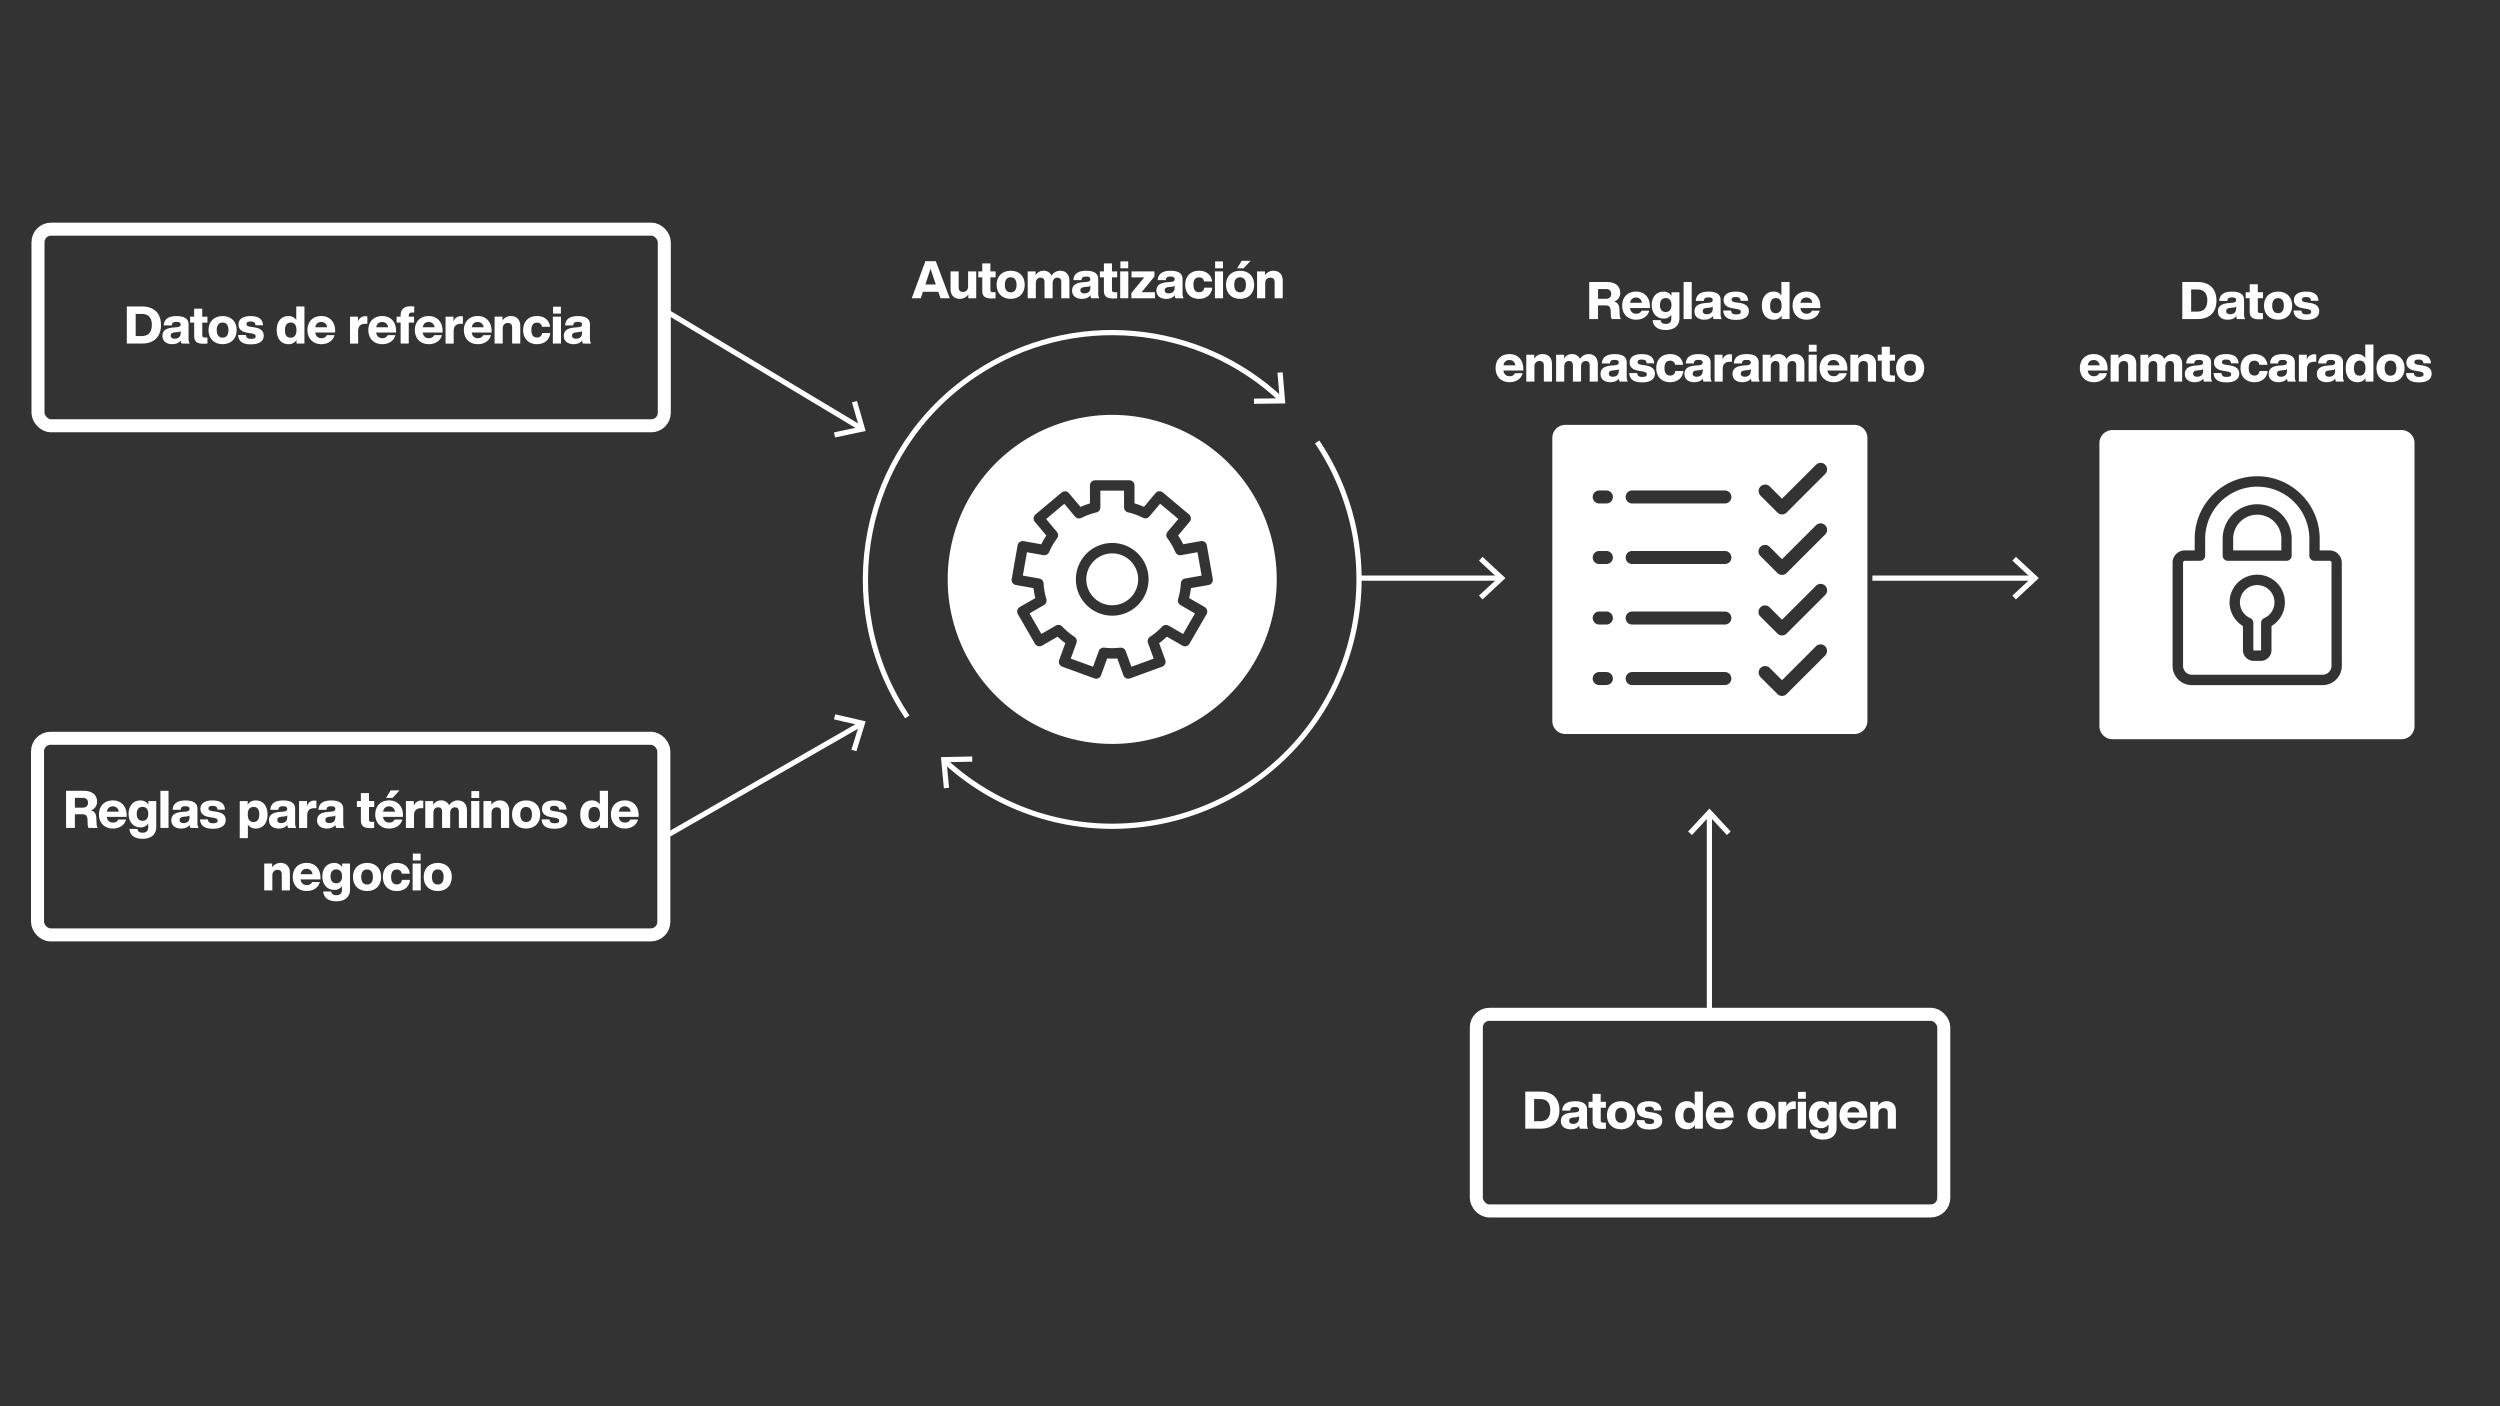 <svg id="art" xmlns="http://www.w3.org/2000/svg" viewBox="0 0 1920 1080"><rect x="0" y="0" width="1920" height="1080" fill="#333333" stroke="none"/><line x1="1312.82" y1="779" x2="1312.82" y2="625.34" fill="none" stroke="#fff" stroke-miterlimit="10" stroke-width="4"/><polygon points="1329.18 638.59 1326.25 641.32 1312.82 626.87 1299.39 641.32 1296.46 638.59 1312.82 621 1329.18 638.59" fill="#fff"/><line x1="1042.18" y1="444" x2="1151.85" y2="444" fill="none" stroke="#fff" stroke-miterlimit="10" stroke-width="4"/><polygon points="1138.59 460.36 1135.86 457.43 1150.31 444 1135.86 430.57 1138.59 427.64 1156.18 444 1138.59 460.36" fill="#fff"/><line x1="1438" y1="444" x2="1561.48" y2="444" fill="none" stroke="#fff" stroke-miterlimit="10" stroke-width="4"/><polygon points="1548.22 460.36 1545.5 457.43 1559.94 444 1545.5 430.57 1548.22 427.64 1565.82 444 1548.22 460.36" fill="#fff"/><line x1="509.82" y1="238" x2="661.1" y2="328.77" fill="none" stroke="#fff" stroke-miterlimit="10" stroke-width="4"/><polygon points="641.32 335.98 640.48 332.06 659.78 327.98 654.3 309.03 658.15 307.92 664.82 331 641.32 335.98" fill="#fff"/><line x1="509.82" y1="643" x2="661.05" y2="556.16" fill="none" stroke="#fff" stroke-miterlimit="10" stroke-width="4"/><polygon points="657.71 576.95 653.88 575.76 659.73 556.93 640.51 552.48 641.42 548.58 664.82 554 657.71 576.95" fill="#fff"/><rect x="29.18" y="176" width="481" height="151" rx="10" fill="none" stroke="#fff" stroke-miterlimit="10" stroke-width="10"/><path d="M123.64,249.6c0,8.52-4.8,14.24-14.56,14.24H97.4V235.36h11.68C118.84,235.36,123.64,241.08,123.64,249.6Zm-7,0c0-5.92-3-8.52-7.64-8.52h-4.8v17H109C113.6,258.12,116.6,255.52,116.6,249.6Z" fill="#fff"/><path d="M139.38,263.84a5.85,5.85,0,0,1-.52-2.32c-1.32,1.76-3.56,2.8-6.6,2.8-4.32,0-7.52-2.2-7.52-6.32,0-3.56,2.12-5.92,8.08-6.44l3.24-.28c1.76-.2,2.68-.72,2.68-2s-.68-2.08-3.16-2.08-3.44.6-3.64,2.72h-6.2c.32-4.56,3.24-7.16,9.88-7.16,6.48,0,9.2,2.44,9.2,6.36v11a7.23,7.23,0,0,0,.84,3.8Zm-.64-8.12V254.2a3.22,3.22,0,0,1-2.08.8l-2.56.28c-2.12.24-3,1-3,2.48s1.08,2.36,3,2.36C136.54,260.12,138.74,259,138.74,255.72Z" fill="#fff"/><path d="M155.35,247.76v9.64c0,1.52.76,1.8,2.36,1.8h1.6v4.64a23.6,23.6,0,0,1-2.88.16c-5.15,0-7.31-1.68-7.31-5.92V247.76H146V243.2h3.08v-6.12h6.23v6.12h4v4.56Z" fill="#fff"/><path d="M160.13,253.52c0-6.56,4.24-10.8,10.84-10.8s10.79,4.24,10.79,10.8-4.24,10.8-10.79,10.8S160.13,260.08,160.13,253.52Zm15.32,0c0-3.92-1.72-5.8-4.48-5.8s-4.52,1.88-4.52,5.8,1.72,5.8,4.52,5.8S175.45,257.44,175.45,253.52Z" fill="#fff"/><path d="M182.81,257.28h6.08c.24,2.24,1.36,3,4,3s3.48-.76,3.48-2-.76-1.84-3.56-2.28l-2.68-.44c-4.36-.68-7-2.64-7-6.32,0-4.12,3.24-6.52,9.28-6.52,7,0,9.4,3,9.6,7.08h-5.8c-.08-2.24-1.56-2.92-3.8-2.92s-3.16.76-3.16,2,1,1.76,3,2.08l3.08.44c4.88.76,7.24,2.72,7.24,6.4,0,4.28-3.64,6.68-9.84,6.68S183.17,262.4,182.81,257.28Z" fill="#fff"/><path d="M233.81,235.36v28.48h-6.08v-2.68a7,7,0,0,1-6.2,3.16c-5.6,0-9-4.24-9-10.8s3.4-10.8,9-10.8a7,7,0,0,1,6,3V235.36Zm-6.12,18.16c0-3.92-1.64-5.8-4.44-5.8s-4.4,2-4.4,6,1.64,5.64,4.4,5.64S227.69,257.44,227.69,253.52Z" fill="#fff"/><path d="M257.37,255.36H242.09c.44,3,2.28,4.36,4.72,4.36A4.22,4.22,0,0,0,251,257.4h5.92c-1.12,4.36-5.12,6.92-10.08,6.92-6.4,0-10.72-4.24-10.72-10.8s4.2-10.8,10.64-10.8,10.64,4.44,10.64,11.4Zm-15.24-4h9.12a4.44,4.44,0,0,0-4.6-4.08C244.37,247.32,242.61,248.52,242.13,251.4Z" fill="#fff"/><path d="M282.13,243v5.68h-1.6c-3.48,0-5.48,1.72-5.48,5.6v9.6h-6.24V243.2h6.08V247a5.77,5.77,0,0,1,5.88-4.16C281.25,242.88,281.69,242.92,282.13,243Z" fill="#fff"/><path d="M304.17,255.36H288.89c.44,3,2.28,4.36,4.72,4.36a4.22,4.22,0,0,0,4.16-2.32h5.92c-1.12,4.36-5.12,6.92-10.08,6.92-6.4,0-10.72-4.24-10.72-10.8s4.2-10.8,10.64-10.8,10.64,4.44,10.64,11.4Zm-15.24-4h9.12a4.44,4.44,0,0,0-4.6-4.08C291.17,247.32,289.41,248.52,288.93,251.4Z" fill="#fff"/><path d="M313.91,242.2v1H318v4.56h-4.08v16.08h-6.24V247.76h-3.08V243.2h3.08V242c0-3.64,1.92-6.8,7.44-6.8,1,0,2.08.08,3,.16V240h-1.68C314.63,240,313.91,240.8,313.91,242.2Z" fill="#fff"/><path d="M339.89,255.36H324.62c.44,3,2.27,4.36,4.71,4.36a4.22,4.22,0,0,0,4.16-2.32h5.92c-1.12,4.36-5.12,6.92-10.08,6.92-6.39,0-10.71-4.24-10.71-10.8s4.2-10.8,10.63-10.8,10.64,4.44,10.64,11.4Zm-15.23-4h9.11a4.44,4.44,0,0,0-4.6-4.08C326.89,247.32,325.13,248.52,324.66,251.4Z" fill="#fff"/><path d="M355.51,243v5.68h-1.6c-3.48,0-5.48,1.72-5.48,5.6v9.6h-6.24V243.2h6.08V247a5.77,5.77,0,0,1,5.88-4.16C354.63,242.88,355.07,242.92,355.51,243Z" fill="#fff"/><path d="M377.54,255.36H362.27c.44,3,2.28,4.36,4.72,4.36a4.22,4.22,0,0,0,4.16-2.32h5.91c-1.12,4.36-5.11,6.92-10.07,6.92-6.4,0-10.72-4.24-10.72-10.8s4.2-10.8,10.64-10.8,10.63,4.44,10.63,11.4Zm-15.23-4h9.11a4.43,4.43,0,0,0-4.59-4.08C364.55,247.32,362.79,248.52,362.31,251.4Z" fill="#fff"/><path d="M399.56,250.32v13.52h-6.24V251.56c0-2.28-1-3.52-3.32-3.52-1.92,0-3.92,1.24-3.92,4.28v11.52h-6.24V243.2h6.08v2.92a7.69,7.69,0,0,1,6.48-3.4C396.48,242.72,399.56,245.2,399.56,250.32Z" fill="#fff"/><path d="M401.78,253.52c0-6.56,4.11-10.8,10.59-10.8,5.68,0,9.52,3.16,10.08,8.24h-6.2a3.56,3.56,0,0,0-3.88-3.16c-2.64,0-4.28,1.76-4.28,5.72s1.68,5.68,4.28,5.68a3.66,3.66,0,0,0,4-3.48h6.2c-.44,5.32-4.48,8.6-10.2,8.6C405.93,264.32,401.78,260.08,401.78,253.52Z" fill="#fff"/><path d="M424.6,243.2h6.24v20.64H424.6Zm.16-7.64h6v5.28h-6Z" fill="#fff"/><path d="M447.64,263.84a5.85,5.85,0,0,1-.52-2.32c-1.32,1.76-3.56,2.8-6.6,2.8-4.32,0-7.52-2.2-7.52-6.32,0-3.56,2.12-5.92,8.08-6.44l3.24-.28c1.76-.2,2.68-.72,2.68-2s-.68-2.08-3.16-2.08-3.44.6-3.64,2.72H434c.32-4.56,3.24-7.16,9.88-7.16,6.48,0,9.2,2.44,9.2,6.36v11a7.23,7.23,0,0,0,.84,3.8Zm-.64-8.12V254.2a3.22,3.22,0,0,1-2.08.8l-2.56.28c-2.12.24-3,1-3,2.48s1.08,2.36,3,2.36C444.8,260.12,447,259,447,255.72Z" fill="#fff"/><rect x="28.82" y="567" width="481" height="151" rx="10" fill="none" stroke="#fff" stroke-miterlimit="10" stroke-width="10"/><path d="M75,635.84H68a6.81,6.81,0,0,1-.68-3.12l-.12-3.2c-.12-3.44-1.64-4.16-4.2-4.16H57.51v10.48H50.75V607.36H64.23c7.16,0,10.31,3.64,10.31,8.24A6.9,6.9,0,0,1,70,622.36c3.27,1.08,3.92,3.4,4,6.4l.2,4A6.36,6.36,0,0,0,75,635.84ZM63.47,620.28c2.6,0,4.12-1.32,4.12-3.8s-1.52-3.72-4.24-3.72H57.51v7.52Z" fill="#fff"/><path d="M97.3,627.36H82c.44,3,2.28,4.36,4.72,4.36a4.22,4.22,0,0,0,4.16-2.32h5.92c-1.12,4.36-5.12,6.92-10.08,6.92-6.4,0-10.72-4.24-10.72-10.8s4.2-10.8,10.64-10.8,10.63,4.44,10.63,11.4Zm-15.23-4h9.12a4.44,4.44,0,0,0-4.6-4.08C84.31,619.32,82.55,620.52,82.07,623.4Z" fill="#fff"/><path d="M120,615.2v20c0,5.56-3.76,9-10.56,9-6.44,0-9.76-3.12-10-7.56h6.16q.24,2.88,4,2.88c2.8,0,4.2-1.52,4.2-4v-3a6.71,6.71,0,0,1-5.92,2.92c-5.48,0-9.12-4.28-9.12-10.36s3.52-10.32,9-10.32a6.86,6.86,0,0,1,6.2,3.2V615.2ZM113.86,625c0-3.48-1.64-5.32-4.44-5.32s-4.4,2-4.4,5.4,1.64,5.28,4.4,5.28S113.86,628.52,113.86,625Z" fill="#fff"/><path d="M123.19,607.36h6.24v28.48h-6.24Z" fill="#fff"/><path d="M146.21,635.84a5.85,5.85,0,0,1-.52-2.32c-1.32,1.76-3.56,2.8-6.6,2.8-4.32,0-7.52-2.2-7.52-6.32,0-3.56,2.12-5.92,8.08-6.44l3.24-.28c1.76-.2,2.68-.72,2.68-2s-.68-2.08-3.16-2.08-3.44.6-3.64,2.72h-6.2c.32-4.56,3.24-7.16,9.88-7.16,6.48,0,9.2,2.44,9.2,6.36v11a7.23,7.23,0,0,0,.84,3.8Zm-.64-8.12V626.2a3.22,3.22,0,0,1-2.08.8l-2.56.28c-2.12.24-3,1-3,2.48s1.08,2.36,3,2.36C143.37,632.12,145.57,631,145.57,627.72Z" fill="#fff"/><path d="M153.57,629.28h6.08c.24,2.24,1.36,3,4,3s3.48-.76,3.48-2-.76-1.84-3.56-2.28l-2.68-.44c-4.36-.68-7-2.64-7-6.32,0-4.12,3.24-6.52,9.28-6.52,7,0,9.4,3,9.6,7.08H167c-.08-2.24-1.56-2.92-3.8-2.92s-3.16.76-3.16,2,1,1.76,3,2.08l3.08.44c4.88.76,7.24,2.72,7.24,6.4,0,4.28-3.64,6.68-9.84,6.68S153.93,634.4,153.57,629.28Z" fill="#fff"/><path d="M205.45,625.52c0,6.56-3.4,10.8-9,10.8a7,7,0,0,1-6.08-3v10.36h-6.24V615.2h6.08V618a7,7,0,0,1,6.24-3.24C202.05,614.72,205.45,619,205.45,625.52Zm-6.32-.16c0-3.92-1.64-5.64-4.4-5.64s-4.44,1.88-4.44,5.8,1.64,5.8,4.44,5.8S199.13,629.28,199.13,625.36Z" fill="#fff"/><path d="M221.23,635.84a5.85,5.85,0,0,1-.52-2.32c-1.32,1.76-3.56,2.8-6.6,2.8-4.32,0-7.52-2.2-7.52-6.32,0-3.56,2.12-5.92,8.08-6.44l3.24-.28c1.76-.2,2.68-.72,2.68-2s-.68-2.08-3.16-2.08-3.44.6-3.64,2.72h-6.2c.32-4.56,3.24-7.16,9.88-7.16,6.48,0,9.2,2.44,9.2,6.36v11a7.23,7.23,0,0,0,.84,3.8Zm-.64-8.12V626.2a3.22,3.22,0,0,1-2.08.8l-2.56.28c-2.12.24-3,1-3,2.48s1.08,2.36,3,2.36C218.39,632.12,220.59,631,220.59,627.72Z" fill="#fff"/><path d="M243,615v5.68h-1.6c-3.48,0-5.48,1.72-5.48,5.6v9.6h-6.23V615.2h6.07V619a5.77,5.77,0,0,1,5.88-4.16C242.16,614.88,242.6,614.92,243,615Z" fill="#fff"/><path d="M258.16,635.84a5.85,5.85,0,0,1-.52-2.32c-1.32,1.76-3.56,2.8-6.6,2.8-4.32,0-7.52-2.2-7.52-6.32,0-3.56,2.12-5.92,8.08-6.44l3.24-.28c1.76-.2,2.68-.72,2.68-2s-.68-2.08-3.16-2.08-3.44.6-3.64,2.72h-6.2c.32-4.56,3.24-7.16,9.88-7.16,6.48,0,9.2,2.44,9.2,6.36v11a7.23,7.23,0,0,0,.84,3.8Zm-.64-8.12V626.2a3.22,3.22,0,0,1-2.08.8l-2.56.28c-2.12.24-3,1-3,2.48s1.08,2.36,3,2.36C255.32,632.12,257.52,631,257.52,627.72Z" fill="#fff"/><path d="M283.4,619.76v9.64c0,1.52.76,1.8,2.36,1.8h1.6v4.64a23.6,23.6,0,0,1-2.88.16c-5.16,0-7.32-1.68-7.32-5.92V619.76h-3.08V615.2h3.08v-6.12h6.24v6.12h4v4.56Z" fill="#fff"/><path d="M309.45,627.36H294.17c.44,3,2.28,4.36,4.72,4.36a4.22,4.22,0,0,0,4.16-2.32H309c-1.12,4.36-5.12,6.92-10.08,6.92-6.4,0-10.72-4.24-10.72-10.8s4.2-10.8,10.64-10.8,10.64,4.44,10.64,11.4Zm-15.24-4h9.12a4.44,4.44,0,0,0-4.6-4.08C296.45,619.32,294.69,620.52,294.21,623.4Zm7.28-10.56h-5l3.52-5.76h6.8Z" fill="#fff"/><path d="M325.06,615v5.68h-1.6c-3.48,0-5.48,1.72-5.48,5.6v9.6h-6.24V615.2h6.08V619a5.77,5.77,0,0,1,5.88-4.16C324.18,614.88,324.62,614.92,325.06,615Z" fill="#fff"/><path d="M358.63,622.44v13.4H352.4V623.52c0-2.24-.88-3.48-3.08-3.48-1.88,0-3.56,1.24-3.56,4.4v11.4h-6.24V623.52c0-2.24-.88-3.48-3.08-3.48-1.88,0-3.6,1.24-3.6,4.4v11.4H326.6V615.2h6.08v2.92a6.86,6.86,0,0,1,5.88-3.4,6.61,6.61,0,0,1,6.4,3.72,7.78,7.78,0,0,1,6.44-3.72C355.83,614.72,358.63,617.48,358.63,622.44Z" fill="#fff"/><path d="M361.87,615.2h6.24v20.64h-6.24Zm.16-7.64h6v5.28h-6Z" fill="#fff"/><path d="M391,622.32v13.52h-6.24V623.56c0-2.28-1-3.52-3.32-3.52-1.92,0-3.92,1.24-3.92,4.28v11.52H371.3V615.2h6.08v2.92a7.69,7.69,0,0,1,6.48-3.4C387.94,614.72,391,617.2,391,622.32Z" fill="#fff"/><path d="M393.24,625.52c0-6.56,4.24-10.8,10.84-10.8s10.8,4.24,10.8,10.8-4.24,10.8-10.8,10.8S393.24,632.08,393.24,625.52Zm15.32,0c0-3.92-1.72-5.8-4.48-5.8s-4.52,1.88-4.52,5.8,1.72,5.8,4.52,5.8S408.56,629.44,408.56,625.52Z" fill="#fff"/><path d="M415.92,629.28H422c.24,2.24,1.36,3,4,3s3.48-.76,3.48-2-.76-1.84-3.56-2.28l-2.68-.44c-4.36-.68-7-2.64-7-6.32,0-4.12,3.24-6.52,9.28-6.52,7,0,9.4,3,9.6,7.08h-5.8c-.08-2.24-1.56-2.92-3.8-2.92s-3.16.76-3.16,2,1,1.76,3,2.08l3.08.44c4.88.76,7.24,2.72,7.24,6.4,0,4.28-3.64,6.68-9.84,6.68S416.28,634.4,415.92,629.28Z" fill="#fff"/><path d="M466.92,607.36v28.48h-6.08v-2.68a7,7,0,0,1-6.2,3.16c-5.6,0-9-4.24-9-10.8s3.4-10.8,9-10.8a7,7,0,0,1,6,3V607.36Zm-6.12,18.16c0-3.92-1.64-5.8-4.44-5.8s-4.4,2-4.4,6,1.64,5.64,4.4,5.64S460.8,629.44,460.8,625.52Z" fill="#fff"/><path d="M490.48,627.36H475.21c.43,3,2.27,4.36,4.71,4.36a4.22,4.22,0,0,0,4.16-2.32H490c-1.12,4.36-5.12,6.92-10.08,6.92-6.39,0-10.71-4.24-10.71-10.8s4.2-10.8,10.63-10.8,10.64,4.44,10.64,11.4Zm-15.23-4h9.11a4.44,4.44,0,0,0-4.6-4.08C477.48,619.32,475.72,620.52,475.25,623.4Z" fill="#fff"/><path d="M222.64,670.32v13.52H216.4V671.56c0-2.28-1-3.52-3.32-3.52-1.92,0-3.92,1.24-3.92,4.28v11.52h-6.24V663.2H209v2.92a7.69,7.69,0,0,1,6.48-3.4C219.56,662.72,222.64,665.2,222.64,670.32Z" fill="#fff"/><path d="M246.13,675.36H230.86c.44,3,2.28,4.36,4.72,4.36a4.22,4.22,0,0,0,4.16-2.32h5.91c-1.12,4.36-5.11,6.92-10.07,6.92-6.4,0-10.72-4.24-10.72-10.8s4.2-10.8,10.64-10.8,10.63,4.44,10.63,11.4Zm-15.23-4H240a4.43,4.43,0,0,0-4.59-4.08C233.14,667.32,231.38,668.52,230.9,671.4Z" fill="#fff"/><path d="M268.81,663.2v20c0,5.56-3.76,9-10.56,9-6.44,0-9.76-3.12-10-7.56h6.16q.24,2.88,4,2.88c2.8,0,4.2-1.52,4.2-4v-3a6.71,6.71,0,0,1-5.92,2.92c-5.48,0-9.12-4.28-9.12-10.36s3.52-10.32,9-10.32a6.86,6.86,0,0,1,6.2,3.2V663.2ZM262.69,673c0-3.48-1.64-5.32-4.44-5.32s-4.4,2-4.4,5.4,1.64,5.28,4.4,5.28S262.69,676.52,262.69,673Z" fill="#fff"/><path d="M271.09,673.52c0-6.56,4.24-10.8,10.84-10.8s10.8,4.24,10.8,10.8-4.24,10.8-10.8,10.8S271.09,680.08,271.09,673.52Zm15.32,0c0-3.92-1.72-5.8-4.48-5.8s-4.52,1.88-4.52,5.8,1.72,5.8,4.52,5.8S286.41,677.44,286.41,673.52Z" fill="#fff"/><path d="M294.07,673.52c0-6.56,4.12-10.8,10.6-10.8,5.68,0,9.52,3.16,10.08,8.24h-6.2a3.56,3.56,0,0,0-3.88-3.16c-2.64,0-4.28,1.76-4.28,5.72s1.68,5.68,4.28,5.68a3.66,3.66,0,0,0,4-3.48h6.2c-.44,5.32-4.48,8.6-10.2,8.6C298.23,684.32,294.07,680.08,294.07,673.52Z" fill="#fff"/><path d="M316.89,663.2h6.24v20.64h-6.24Zm.16-7.64h6v5.28h-6Z" fill="#fff"/><path d="M325.39,673.52c0-6.56,4.24-10.8,10.84-10.8S347,667,347,673.52s-4.24,10.8-10.8,10.8S325.39,680.08,325.39,673.52Zm15.32,0c0-3.92-1.72-5.8-4.48-5.8s-4.52,1.88-4.52,5.8,1.72,5.8,4.52,5.8S340.71,677.44,340.71,673.52Z" fill="#fff"/><rect x="1133.82" y="779" width="359" height="151" rx="10" fill="none" stroke="#fff" stroke-miterlimit="10" stroke-width="10"/><path d="M1197.64,852.6c0,8.52-4.79,14.24-14.55,14.24h-11.68V838.36h11.68C1192.85,838.36,1197.64,844.08,1197.64,852.6Zm-7,0c0-5.92-3-8.52-7.64-8.52h-4.8v17h4.8C1187.61,861.12,1190.61,858.52,1190.61,852.6Z" fill="#fff"/><path d="M1213.39,866.84a5.85,5.85,0,0,1-.52-2.32c-1.32,1.76-3.56,2.8-6.6,2.8-4.32,0-7.52-2.2-7.52-6.32,0-3.56,2.12-5.92,8.08-6.44l3.24-.28c1.76-.2,2.68-.72,2.68-2s-.68-2.08-3.16-2.08-3.44.6-3.64,2.72h-6.2c.32-4.56,3.24-7.16,9.88-7.16,6.48,0,9.2,2.44,9.2,6.36v11a7.23,7.23,0,0,0,.84,3.8Zm-.64-8.12V857.2a3.22,3.22,0,0,1-2.08.8l-2.56.28c-2.12.24-3,1-3,2.48s1.08,2.36,3,2.36C1210.55,863.12,1212.75,862,1212.75,858.72Z" fill="#fff"/><path d="M1229.36,850.76v9.64c0,1.52.76,1.8,2.36,1.8h1.6v4.64a23.6,23.6,0,0,1-2.88.16c-5.16,0-7.32-1.68-7.32-5.92V850.76H1220V846.2h3.08v-6.12h6.24v6.12h4v4.56Z" fill="#fff"/><path d="M1234.13,856.52c0-6.56,4.24-10.8,10.84-10.8s10.8,4.24,10.8,10.8-4.24,10.8-10.8,10.8S1234.13,863.08,1234.13,856.52Zm15.32,0c0-3.92-1.72-5.8-4.48-5.8s-4.52,1.88-4.52,5.8,1.72,5.8,4.52,5.8S1249.45,860.44,1249.45,856.52Z" fill="#fff"/><path d="M1256.82,860.28h6.07c.24,2.24,1.36,3,4,3s3.48-.76,3.48-2-.76-1.84-3.56-2.28l-2.68-.44c-4.35-.68-6.95-2.64-6.95-6.32,0-4.12,3.24-6.52,9.27-6.52,7,0,9.4,3,9.6,7.08h-5.8c-.08-2.24-1.56-2.92-3.8-2.92s-3.16.76-3.16,2,1,1.76,3,2.08l3.08.44c4.88.76,7.24,2.72,7.24,6.4,0,4.28-3.64,6.68-9.84,6.68S1257.18,865.4,1256.82,860.28Z" fill="#fff"/><path d="M1307.81,838.36v28.48h-6.08v-2.68a7,7,0,0,1-6.2,3.16c-5.6,0-9-4.24-9-10.8s3.39-10.8,9-10.8a7,7,0,0,1,6,3V838.36Zm-6.12,18.16c0-3.92-1.64-5.8-4.44-5.8s-4.4,2-4.4,6,1.64,5.64,4.4,5.64S1301.69,860.44,1301.69,856.52Z" fill="#fff"/><path d="M1331.38,858.36H1316.1c.44,3,2.28,4.36,4.72,4.36a4.22,4.22,0,0,0,4.16-2.32h5.91c-1.11,4.36-5.11,6.92-10.07,6.92-6.4,0-10.72-4.24-10.72-10.8s4.2-10.8,10.64-10.8,10.64,4.44,10.64,11.4Zm-15.24-4h9.12a4.44,4.44,0,0,0-4.6-4.08C1318.38,850.32,1316.62,851.52,1316.14,854.4Z" fill="#fff"/><path d="M1342,856.52c0-6.56,4.24-10.8,10.84-10.8s10.79,4.24,10.79,10.8-4.23,10.8-10.79,10.8S1342,863.08,1342,856.52Zm15.31,0c0-3.92-1.71-5.8-4.47-5.8s-4.52,1.88-4.52,5.8,1.72,5.8,4.52,5.8S1357.29,860.44,1357.29,856.52Z" fill="#fff"/><path d="M1379.17,846v5.68h-1.6c-3.48,0-5.48,1.72-5.48,5.6v9.6h-6.24V846.2h6.08V850a5.77,5.77,0,0,1,5.88-4.16C1378.29,845.88,1378.73,845.92,1379.17,846Z" fill="#fff"/><path d="M1380.71,846.2H1387v20.64h-6.24Zm.16-7.64h6v5.28h-6Z" fill="#fff"/><path d="M1410.49,846.2v20c0,5.56-3.76,9-10.56,9-6.44,0-9.76-3.12-10-7.56h6.16q.24,2.88,4,2.88c2.8,0,4.2-1.52,4.2-4v-3a6.71,6.71,0,0,1-5.92,2.92c-5.48,0-9.12-4.28-9.12-10.36s3.52-10.32,9-10.32a6.86,6.86,0,0,1,6.2,3.2V846.2Zm-6.12,9.84c0-3.48-1.64-5.32-4.44-5.32s-4.4,2-4.4,5.4,1.64,5.28,4.4,5.28S1404.37,859.52,1404.37,856Z" fill="#fff"/><path d="M1434.05,858.36h-15.28c.44,3,2.28,4.36,4.72,4.36a4.22,4.22,0,0,0,4.16-2.32h5.92c-1.12,4.36-5.12,6.92-10.08,6.92-6.4,0-10.72-4.24-10.72-10.8s4.2-10.8,10.64-10.8,10.64,4.44,10.64,11.4Zm-15.24-4h9.12a4.44,4.44,0,0,0-4.6-4.08C1421.05,850.32,1419.29,851.52,1418.81,854.4Z" fill="#fff"/><path d="M1456.06,853.32v13.52h-6.24V854.56c0-2.28-1-3.52-3.32-3.52-1.92,0-3.92,1.24-3.92,4.28v11.52h-6.24V846.2h6.08v2.92a7.69,7.69,0,0,1,6.48-3.4C1453,845.72,1456.06,848.2,1456.06,853.32Z" fill="#fff"/><path d="M720.62,224.09H708.79l-1.65,5h-6.91l10.47-28.47h8l10.72,28.47H722.3Zm-1.92-5.64-1.64-4.87c-.76-2.12-1.6-4.72-2.4-7.2-.8,2.48-1.64,5.08-2.36,7.2l-1.64,4.87Z" fill="#fff"/><path d="M749.74,208.42v20.63h-6.08v-2.92a7.64,7.64,0,0,1-6.48,3.4c-4.07,0-7.15-2.48-7.15-7.6V208.42h6.23v12.27c0,2.28,1,3.52,3.32,3.52,1.92,0,3.92-1.24,3.92-4.28V208.42Z" fill="#fff"/><path d="M760.62,213v9.63c0,1.52.76,1.8,2.36,1.8h1.6v4.64a23.6,23.6,0,0,1-2.88.16c-5.16,0-7.32-1.68-7.32-5.92V213h-3.07v-4.56h3.07V202.3h6.24v6.12h4V213Z" fill="#fff"/><path d="M765.4,218.73c0-6.55,4.24-10.79,10.84-10.79S787,212.18,787,218.73s-4.24,10.8-10.79,10.8S765.4,225.29,765.4,218.73Zm15.31,0c0-3.92-1.71-5.79-4.47-5.79s-4.52,1.87-4.52,5.79,1.72,5.8,4.52,5.8S780.71,222.65,780.71,218.73Z" fill="#fff"/><path d="M821.31,215.65v13.4h-6.24V216.73c0-2.23-.88-3.47-3.08-3.47-1.88,0-3.56,1.24-3.56,4.39v11.4h-6.24V216.73c0-2.23-.88-3.47-3.08-3.47-1.88,0-3.6,1.24-3.6,4.39v11.4h-6.24V208.42h6.08v2.92a6.86,6.86,0,0,1,5.88-3.4,6.61,6.61,0,0,1,6.4,3.72,7.78,7.78,0,0,1,6.44-3.72C818.51,207.94,821.31,210.7,821.31,215.65Z" fill="#fff"/><path d="M838,229.05a5.85,5.85,0,0,1-.52-2.32c-1.32,1.76-3.56,2.8-6.6,2.8-4.32,0-7.52-2.2-7.52-6.32,0-3.56,2.12-5.92,8.08-6.44l3.24-.28c1.76-.2,2.68-.72,2.68-2s-.68-2.08-3.16-2.08-3.44.6-3.64,2.72h-6.2c.32-4.56,3.24-7.16,9.88-7.16,6.48,0,9.2,2.44,9.2,6.36v10.95a7.23,7.23,0,0,0,.84,3.8Zm-.64-8.12v-1.52a3.22,3.22,0,0,1-2.08.8l-2.56.28c-2.12.24-3,1-3,2.48s1.08,2.36,3,2.36C835.2,225.33,837.4,224.17,837.4,220.93Z" fill="#fff"/><path d="M854,213v9.63c0,1.52.76,1.8,2.36,1.8H858v4.64a23.6,23.6,0,0,1-2.88.16c-5.16,0-7.32-1.68-7.32-5.92V213h-3.08v-4.56h3.08V202.3H854v6.12h4V213Z" fill="#fff"/><path d="M860.3,208.42h6.24v20.63H860.3Zm.16-7.64h6v5.28h-6Z" fill="#fff"/><path d="M887,224.41v4.64H868.88v-3.92l7.32-9c.84-1,1.68-2,2.56-3.07-1.4,0-2.76,0-4.16,0H869v-4.64h17.6v3.92l-7.32,9c-.84,1-1.68,2-2.56,3.08,1.4,0,2.76,0,4.16,0Z" fill="#fff"/><path d="M902.77,229.05a5.85,5.85,0,0,1-.52-2.32c-1.32,1.76-3.56,2.8-6.6,2.8-4.32,0-7.52-2.2-7.52-6.32,0-3.56,2.12-5.92,8.08-6.44l3.24-.28c1.76-.2,2.68-.72,2.68-2s-.68-2.08-3.16-2.08-3.44.6-3.64,2.72h-6.2c.33-4.56,3.25-7.16,9.88-7.16s9.2,2.44,9.2,6.36v10.95a7.23,7.23,0,0,0,.84,3.8Zm-.64-8.12v-1.52a3.22,3.22,0,0,1-2.08.8l-2.56.28c-2.12.24-3,1-3,2.48s1.08,2.36,3,2.36C899.93,225.33,902.13,224.17,902.13,220.93Z" fill="#fff"/><path d="M910.24,218.73c0-6.55,4.11-10.79,10.59-10.79,5.68,0,9.52,3.16,10.08,8.23h-6.2a3.56,3.56,0,0,0-3.88-3.15c-2.64,0-4.28,1.75-4.28,5.71s1.68,5.68,4.28,5.68a3.66,3.66,0,0,0,4-3.48H931c-.44,5.32-4.48,8.6-10.2,8.6C914.39,229.53,910.24,225.29,910.24,218.73Z" fill="#fff"/><path d="M933.06,208.42h6.24v20.63h-6.24Zm.16-7.64h6v5.28h-6Z" fill="#fff"/><path d="M941.56,218.73c0-6.55,4.24-10.79,10.84-10.79s10.8,4.24,10.8,10.79-4.24,10.8-10.8,10.8S941.56,225.29,941.56,218.73Zm15.32,0c0-3.92-1.72-5.79-4.48-5.79s-4.52,1.87-4.52,5.79,1.72,5.8,4.52,5.8S956.88,222.65,956.88,218.73Zm-3.24-18.43h6.8l-5.36,5.76h-5Z" fill="#fff"/><path d="M985.15,215.54v13.51h-6.24V216.77c0-2.27-1-3.51-3.32-3.51-1.92,0-3.92,1.24-3.92,4.27v11.52h-6.24V208.42h6.08v2.92a7.69,7.69,0,0,1,6.48-3.4C982.07,207.94,985.15,210.42,985.15,215.54Z" fill="#fff"/><path d="M1011.58,339.42c58.31,86.93,35.11,204.67-51.82,263a189.61,189.61,0,0,1-234-17.92" fill="none" stroke="#fff" stroke-miterlimit="10" stroke-width="4"/><polygon points="746.65 580.96 746.74 584.96 727.02 585.39 728.89 605.03 724.9 605.4 722.64 581.49 746.65 580.96" fill="#fff"/><path d="M696.79,550.58c-58.31-86.93-35.11-204.67,51.82-263,74.81-50.19,172.44-40,235.37,19.23" fill="none" stroke="#fff" stroke-miterlimit="10" stroke-width="4"/><polygon points="963.08 310.13 963.03 306.13 982.75 305.9 981.08 286.25 985.07 285.91 987.1 309.85 963.08 310.13" fill="#fff"/><path d="M1244.81,245.05h-7a6.81,6.81,0,0,1-.68-3.12l-.12-3.2c-.12-3.44-1.64-4.16-4.2-4.16h-5.52v10.48h-6.76V216.58h13.48c7.16,0,10.32,3.64,10.32,8.24a6.91,6.91,0,0,1-4.6,6.76c3.28,1.07,3.92,3.39,4,6.39l.2,4A6.36,6.36,0,0,0,1244.81,245.05Zm-11.52-15.55c2.6,0,4.12-1.32,4.12-3.8s-1.52-3.72-4.24-3.72h-5.84v7.52Z" fill="#fff"/><path d="M1267.13,236.57h-15.28c.44,3,2.28,4.36,4.72,4.36a4.22,4.22,0,0,0,4.16-2.32h5.92c-1.12,4.36-5.12,6.92-10.08,6.92-6.4,0-10.72-4.24-10.72-10.8s4.2-10.79,10.64-10.79,10.64,4.44,10.64,11.39Zm-15.24-4H1261a4.44,4.44,0,0,0-4.6-4.07C1254.13,228.54,1252.37,229.74,1251.89,232.61Z" fill="#fff"/><path d="M1289.8,224.42v20c0,5.56-3.76,9-10.56,9-6.43,0-9.75-3.12-10-7.56h6.16q.22,2.88,3.95,2.88c2.8,0,4.2-1.52,4.2-4v-3a6.71,6.71,0,0,1-5.92,2.92c-5.47,0-9.11-4.28-9.11-10.36s3.52-10.31,9-10.31a6.86,6.86,0,0,1,6.19,3.2v-2.72Zm-6.12,9.83c0-3.48-1.64-5.31-4.44-5.31s-4.39,2-4.39,5.39,1.63,5.28,4.39,5.28S1283.68,237.73,1283.68,234.25Z" fill="#fff"/><path d="M1293,216.58h6.24v28.47H1293Z" fill="#fff"/><path d="M1316,245.05a5.85,5.85,0,0,1-.52-2.32c-1.32,1.76-3.56,2.8-6.6,2.8-4.32,0-7.52-2.2-7.52-6.32,0-3.56,2.12-5.92,8.08-6.44l3.24-.28c1.76-.2,2.68-.72,2.68-2s-.68-2.08-3.16-2.08-3.44.6-3.64,2.72h-6.2c.32-4.56,3.24-7.16,9.88-7.16,6.48,0,9.19,2.44,9.19,6.36v10.95a7.23,7.23,0,0,0,.84,3.8Zm-.64-8.12v-1.52a3.22,3.22,0,0,1-2.08.8l-2.56.28c-2.12.24-3,1-3,2.48s1.08,2.36,3,2.36C1313.2,241.33,1315.4,240.17,1315.4,236.93Z" fill="#fff"/><path d="M1323.4,238.49h6.08c.24,2.24,1.36,3,4,3s3.48-.76,3.48-2-.76-1.84-3.56-2.28l-2.68-.44c-4.36-.68-7-2.64-7-6.31,0-4.12,3.24-6.52,9.28-6.52,7,0,9.39,3,9.59,7.08h-5.8c-.08-2.24-1.55-2.92-3.79-2.92s-3.16.76-3.16,2,1,1.75,3,2.07l3.08.44c4.87.76,7.23,2.72,7.23,6.4,0,4.28-3.63,6.68-9.83,6.68S1323.76,243.61,1323.4,238.49Z" fill="#fff"/><path d="M1374.39,216.58v28.47h-6.08v-2.68a7,7,0,0,1-6.19,3.16c-5.6,0-9-4.24-9-10.8s3.4-10.79,9-10.79a7,7,0,0,1,6,3V216.58Zm-6.12,18.15c0-3.92-1.64-5.79-4.44-5.79s-4.39,2-4.39,5.95,1.64,5.64,4.39,5.64S1368.27,238.65,1368.27,234.73Z" fill="#fff"/><path d="M1398,236.57h-15.28c.44,3,2.28,4.36,4.72,4.36a4.22,4.22,0,0,0,4.16-2.32h5.92c-1.12,4.36-5.12,6.92-10.08,6.92-6.4,0-10.72-4.24-10.72-10.8s4.2-10.79,10.64-10.79,10.64,4.44,10.64,11.39Zm-15.24-4h9.12a4.44,4.44,0,0,0-4.6-4.07C1385,228.54,1383.2,229.74,1382.72,232.61Z" fill="#fff"/><path d="M1169.89,284.57h-15.27c.44,3,2.28,4.36,4.72,4.36a4.22,4.22,0,0,0,4.16-2.32h5.91c-1.12,4.36-5.12,6.92-10.07,6.92-6.4,0-10.72-4.24-10.72-10.8s4.2-10.79,10.64-10.79,10.63,4.44,10.63,11.39Zm-15.23-4h9.12c-.45-2.55-2.08-4.07-4.6-4.07C1156.9,276.54,1155.14,277.74,1154.66,280.61Z" fill="#fff"/><path d="M1191.91,279.54v13.51h-6.24V280.77c0-2.27-1-3.51-3.32-3.51-1.92,0-3.92,1.24-3.92,4.27v11.52h-6.24V272.42h6.08v2.92a7.69,7.69,0,0,1,6.48-3.4C1188.83,271.94,1191.91,274.42,1191.91,279.54Z" fill="#fff"/><path d="M1227.13,279.65v13.4h-6.24V280.73c0-2.23-.88-3.47-3.08-3.47-1.88,0-3.56,1.24-3.56,4.39v11.4H1208V280.73c0-2.23-.88-3.47-3.07-3.47-1.88,0-3.6,1.24-3.6,4.39v11.4h-6.24V272.42h6.08v2.92a6.86,6.86,0,0,1,5.87-3.4,6.61,6.61,0,0,1,6.4,3.72,7.78,7.78,0,0,1,6.44-3.72C1224.33,271.94,1227.13,274.7,1227.13,279.65Z" fill="#fff"/><path d="M1243.86,293.05a5.85,5.85,0,0,1-.52-2.32c-1.32,1.76-3.56,2.8-6.6,2.8-4.32,0-7.52-2.2-7.52-6.32,0-3.56,2.12-5.92,8.08-6.44l3.24-.28c1.76-.2,2.68-.72,2.68-2s-.68-2.08-3.16-2.08-3.44.6-3.64,2.72h-6.2c.32-4.56,3.24-7.16,9.88-7.16,6.48,0,9.2,2.44,9.2,6.36v10.95a7.23,7.23,0,0,0,.84,3.8Zm-.64-8.12v-1.52a3.22,3.22,0,0,1-2.08.8l-2.56.28c-2.12.24-3,1-3,2.48s1.08,2.36,3,2.36C1241,289.33,1243.22,288.17,1243.22,284.93Z" fill="#fff"/><path d="M1251.22,286.49h6.08c.24,2.24,1.36,3,4,3s3.48-.76,3.48-2-.76-1.84-3.56-2.28l-2.68-.44c-4.36-.68-7-2.64-7-6.31,0-4.12,3.24-6.52,9.28-6.52,7,0,9.4,3,9.6,7.08h-5.8c-.08-2.24-1.56-2.92-3.8-2.92s-3.16.76-3.16,2,1,1.75,3,2.07l3.08.44c4.88.76,7.24,2.72,7.24,6.4,0,4.28-3.64,6.68-9.84,6.68S1251.58,291.61,1251.22,286.49Z" fill="#fff"/><path d="M1272,282.73c0-6.55,4.12-10.79,10.6-10.79,5.68,0,9.51,3.16,10.07,8.23h-6.19a3.56,3.56,0,0,0-3.88-3.15c-2.64,0-4.28,1.75-4.28,5.71s1.68,5.68,4.28,5.68a3.66,3.66,0,0,0,4-3.48h6.19c-.44,5.32-4.47,8.6-10.19,8.6C1276.13,293.53,1272,289.29,1272,282.73Z" fill="#fff"/><path d="M1308.29,293.05a5.85,5.85,0,0,1-.52-2.32c-1.32,1.76-3.56,2.8-6.6,2.8-4.31,0-7.51-2.2-7.51-6.32,0-3.56,2.12-5.92,8.07-6.44l3.24-.28c1.76-.2,2.68-.72,2.68-2s-.68-2.08-3.16-2.08-3.44.6-3.64,2.72h-6.19c.32-4.56,3.23-7.16,9.87-7.16,6.48,0,9.2,2.44,9.2,6.36v10.95a7.23,7.23,0,0,0,.84,3.8Zm-.64-8.12v-1.52a3.22,3.22,0,0,1-2.08.8l-2.56.28c-2.12.24-3,1-3,2.48s1.08,2.36,3,2.36C1305.45,289.33,1307.65,288.17,1307.65,284.93Z" fill="#fff"/><path d="M1330.11,272.18v5.68h-1.6c-3.48,0-5.48,1.72-5.48,5.59v9.6h-6.24V272.42h6.08v3.84a5.77,5.77,0,0,1,5.88-4.16C1329.23,272.1,1329.67,272.14,1330.11,272.18Z" fill="#fff"/><path d="M1345.22,293.05a5.87,5.87,0,0,1-.51-2.32c-1.33,1.76-3.57,2.8-6.6,2.8-4.32,0-7.52-2.2-7.52-6.32,0-3.56,2.12-5.92,8.08-6.44l3.24-.28c1.76-.2,2.67-.72,2.67-2s-.68-2.08-3.15-2.08-3.44.6-3.64,2.72h-6.2c.32-4.56,3.24-7.16,9.87-7.16,6.48,0,9.2,2.44,9.2,6.36v10.95a7.23,7.23,0,0,0,.84,3.8Zm-.64-8.12v-1.52a3.22,3.22,0,0,1-2.08.8l-2.55.28c-2.12.24-3,1-3,2.48s1.08,2.36,3,2.36C1342.38,289.33,1344.58,288.17,1344.58,284.93Z" fill="#fff"/><path d="M1385.76,279.65v13.4h-6.24V280.73c0-2.23-.88-3.47-3.08-3.47-1.88,0-3.56,1.24-3.56,4.39v11.4h-6.24V280.73c0-2.23-.88-3.47-3.08-3.47-1.88,0-3.6,1.24-3.6,4.39v11.4h-6.24V272.42h6.08v2.92a6.86,6.86,0,0,1,5.88-3.4,6.61,6.61,0,0,1,6.4,3.72,7.78,7.78,0,0,1,6.44-3.72C1383,271.94,1385.76,274.7,1385.76,279.65Z" fill="#fff"/><path d="M1389,272.42h6.24v20.63H1389Zm.16-7.64h6v5.28h-6Z" fill="#fff"/><path d="M1418.77,284.57h-15.28c.44,3,2.28,4.36,4.72,4.36a4.22,4.22,0,0,0,4.16-2.32h5.92c-1.12,4.36-5.12,6.92-10.08,6.92-6.4,0-10.72-4.24-10.72-10.8s4.2-10.79,10.64-10.79,10.64,4.44,10.64,11.39Zm-15.24-4h9.12a4.44,4.44,0,0,0-4.6-4.07C1405.77,276.54,1404,277.74,1403.53,280.61Z" fill="#fff"/><path d="M1440.78,279.54v13.51h-6.24V280.77c0-2.27-1-3.51-3.32-3.51-1.92,0-3.92,1.24-3.92,4.27v11.52h-6.24V272.42h6.08v2.92a7.69,7.69,0,0,1,6.48-3.4C1437.7,271.94,1440.78,274.42,1440.78,279.54Z" fill="#fff"/><path d="M1451.38,277v9.63c0,1.52.76,1.8,2.36,1.8h1.6v4.64a23.6,23.6,0,0,1-2.88.16c-5.16,0-7.31-1.68-7.31-5.92V277h-3.08v-4.56h3.08V266.3h6.23v6.12h4V277Z" fill="#fff"/><path d="M1456.16,282.73c0-6.55,4.24-10.79,10.84-10.79s10.79,4.24,10.79,10.79-4.24,10.8-10.79,10.8S1456.16,289.29,1456.16,282.73Zm15.31,0c0-3.92-1.71-5.79-4.47-5.79s-4.52,1.87-4.52,5.79,1.72,5.8,4.52,5.8S1471.47,286.65,1471.47,282.73Z" fill="#fff"/><path d="M1702.24,230.81c0,8.52-4.8,14.24-14.56,14.24H1676V216.58h11.68C1697.44,216.58,1702.24,222.3,1702.24,230.81Zm-7,0c0-5.91-3-8.51-7.64-8.51h-4.8v17h4.8C1692.2,239.33,1695.2,236.73,1695.2,230.81Z" fill="#fff"/><path d="M1718,245.05a5.85,5.85,0,0,1-.52-2.32c-1.32,1.76-3.56,2.8-6.6,2.8-4.32,0-7.52-2.2-7.52-6.32,0-3.56,2.12-5.92,8.08-6.44l3.24-.28c1.76-.2,2.68-.72,2.68-2s-.68-2.08-3.16-2.08-3.44.6-3.64,2.72h-6.2c.32-4.56,3.24-7.16,9.88-7.16,6.48,0,9.2,2.44,9.2,6.36v10.95a7.23,7.23,0,0,0,.84,3.8Zm-.64-8.12v-1.52a3.22,3.22,0,0,1-2.08.8l-2.56.28c-2.12.24-3,1-3,2.48s1.08,2.36,3,2.36C1715.14,241.33,1717.34,240.17,1717.34,236.93Z" fill="#fff"/><path d="M1734,229v9.63c0,1.52.75,1.8,2.35,1.8h1.6v4.64a23.55,23.55,0,0,1-2.87.16c-5.16,0-7.32-1.68-7.32-5.92V229h-3.08v-4.56h3.08V218.3H1734v6.12h4V229Z" fill="#fff"/><path d="M1738.73,234.73c0-6.55,4.24-10.79,10.84-10.79s10.79,4.24,10.79,10.79-4.24,10.8-10.79,10.8S1738.73,241.29,1738.73,234.73Zm15.31,0c0-3.92-1.71-5.79-4.47-5.79s-4.52,1.87-4.52,5.79,1.72,5.8,4.52,5.8S1754,238.65,1754,234.73Z" fill="#fff"/><path d="M1761.41,238.49h6.08c.24,2.24,1.36,3,4,3s3.48-.76,3.48-2-.76-1.84-3.56-2.28l-2.68-.44c-4.36-.68-7-2.64-7-6.31,0-4.12,3.24-6.52,9.28-6.52,7,0,9.4,3,9.6,7.08h-5.8c-.08-2.24-1.56-2.92-3.8-2.92s-3.16.76-3.16,2,1,1.75,3,2.07l3.08.44c4.88.76,7.24,2.72,7.24,6.4,0,4.28-3.64,6.68-9.84,6.68S1761.77,243.61,1761.41,238.49Z" fill="#fff"/><path d="M1618.64,284.57h-15.28c.44,3,2.28,4.36,4.72,4.36a4.22,4.22,0,0,0,4.16-2.32h5.92c-1.12,4.36-5.12,6.92-10.08,6.92-6.4,0-10.72-4.24-10.72-10.8s4.2-10.79,10.64-10.79,10.64,4.44,10.64,11.39Zm-15.24-4h9.12a4.44,4.44,0,0,0-4.6-4.07C1605.64,276.54,1603.88,277.74,1603.4,280.61Z" fill="#fff"/><path d="M1640.65,279.54v13.51h-6.24V280.77c0-2.27-1-3.51-3.32-3.51-1.92,0-3.92,1.24-3.92,4.27v11.52h-6.23V272.42H1627v2.92a7.69,7.69,0,0,1,6.48-3.4C1637.57,271.94,1640.65,274.42,1640.65,279.54Z" fill="#fff"/><path d="M1675.88,279.65v13.4h-6.24V280.73c0-2.23-.88-3.47-3.08-3.47-1.88,0-3.56,1.24-3.56,4.39v11.4h-6.24V280.73c0-2.23-.88-3.47-3.08-3.47-1.88,0-3.6,1.24-3.6,4.39v11.4h-6.24V272.42h6.08v2.92a6.86,6.86,0,0,1,5.88-3.4,6.61,6.61,0,0,1,6.4,3.72,7.78,7.78,0,0,1,6.44-3.72C1673.08,271.94,1675.88,274.7,1675.88,279.65Z" fill="#fff"/><path d="M1692.61,293.05a5.85,5.85,0,0,1-.52-2.32c-1.32,1.76-3.56,2.8-6.6,2.8-4.32,0-7.52-2.2-7.52-6.32,0-3.56,2.12-5.92,8.08-6.44l3.24-.28c1.76-.2,2.68-.72,2.68-2s-.68-2.08-3.16-2.08-3.44.6-3.64,2.72H1679c.32-4.56,3.24-7.16,9.88-7.16,6.48,0,9.2,2.44,9.2,6.36v10.95a7.23,7.23,0,0,0,.84,3.8Zm-.64-8.12v-1.52a3.22,3.22,0,0,1-2.08.8l-2.56.28c-2.12.24-3,1-3,2.48s1.08,2.36,3,2.36C1689.77,289.33,1692,288.17,1692,284.93Z" fill="#fff"/><path d="M1700,286.49h6.08c.24,2.24,1.36,3,4,3s3.48-.76,3.48-2-.76-1.84-3.56-2.28l-2.68-.44c-4.36-.68-7-2.64-7-6.31,0-4.12,3.24-6.52,9.28-6.52,7,0,9.4,3,9.6,7.08h-5.8c-.08-2.24-1.56-2.92-3.8-2.92s-3.16.76-3.16,2,1,1.75,3,2.07l3.08.44c4.88.76,7.24,2.72,7.24,6.4,0,4.28-3.64,6.68-9.84,6.68S1700.33,291.61,1700,286.49Z" fill="#fff"/><path d="M1720.71,282.73c0-6.55,4.12-10.79,10.6-10.79,5.68,0,9.52,3.16,10.08,8.23h-6.2a3.56,3.56,0,0,0-3.88-3.15c-2.64,0-4.28,1.75-4.28,5.71s1.68,5.68,4.28,5.68a3.66,3.66,0,0,0,4-3.48h6.2c-.44,5.32-4.48,8.6-10.2,8.6C1724.87,293.53,1720.71,289.29,1720.71,282.73Z" fill="#fff"/><path d="M1757,293.05a5.85,5.85,0,0,1-.52-2.32c-1.32,1.76-3.56,2.8-6.6,2.8-4.32,0-7.52-2.2-7.52-6.32,0-3.56,2.12-5.92,8.08-6.44l3.24-.28c1.76-.2,2.68-.72,2.68-2s-.68-2.08-3.16-2.08-3.44.6-3.64,2.72h-6.2c.32-4.56,3.24-7.16,9.88-7.16,6.48,0,9.2,2.44,9.2,6.36v10.95a7.23,7.23,0,0,0,.84,3.8Zm-.64-8.12v-1.52a3.22,3.22,0,0,1-2.08.8l-2.56.28c-2.12.24-3,1-3,2.48s1.08,2.36,3,2.36C1754.2,289.33,1756.4,288.17,1756.4,284.93Z" fill="#fff"/><path d="M1778.86,272.18v5.68h-1.61c-3.47,0-5.47,1.72-5.47,5.59v9.6h-6.24V272.42h6.08v3.84a5.77,5.77,0,0,1,5.88-4.16C1778,272.1,1778.42,272.14,1778.86,272.18Z" fill="#fff"/><path d="M1794,293.05a5.85,5.85,0,0,1-.52-2.32c-1.32,1.76-3.56,2.8-6.6,2.8-4.32,0-7.52-2.2-7.52-6.32,0-3.56,2.12-5.92,8.08-6.44l3.24-.28c1.76-.2,2.68-.72,2.68-2s-.68-2.08-3.16-2.08-3.44.6-3.64,2.72h-6.2c.32-4.56,3.24-7.16,9.88-7.16,6.48,0,9.2,2.44,9.2,6.36v10.95a7.23,7.23,0,0,0,.84,3.8Zm-.64-8.12v-1.52a3.22,3.22,0,0,1-2.08.8l-2.56.28c-2.12.24-3,1-3,2.48s1.08,2.36,3,2.36C1791.13,289.33,1793.33,288.17,1793.33,284.93Z" fill="#fff"/><path d="M1822.8,264.58v28.47h-6.08v-2.68a7,7,0,0,1-6.2,3.16c-5.6,0-9-4.24-9-10.8s3.4-10.79,9-10.79a7,7,0,0,1,6,3V264.58Zm-6.12,18.15c0-3.92-1.64-5.79-4.44-5.79s-4.4,2-4.4,5.95,1.64,5.64,4.4,5.64S1816.68,286.65,1816.68,282.73Z" fill="#fff"/><path d="M1825.09,282.73c0-6.55,4.24-10.79,10.84-10.79s10.79,4.24,10.79,10.79-4.23,10.8-10.79,10.8S1825.09,289.29,1825.09,282.73Zm15.32,0c0-3.92-1.72-5.79-4.48-5.79s-4.52,1.87-4.52,5.79,1.72,5.8,4.52,5.8S1840.41,286.65,1840.41,282.73Z" fill="#fff"/><path d="M1847.77,286.49h6.08c.24,2.24,1.36,3,4,3s3.48-.76,3.48-2-.76-1.84-3.56-2.28l-2.68-.44c-4.36-.68-7-2.64-7-6.31,0-4.12,3.24-6.52,9.28-6.52,7,0,9.4,3,9.6,7.08h-5.8c-.08-2.24-1.56-2.92-3.8-2.92s-3.16.76-3.16,2,1,1.75,3,2.07l3.08.44c4.88.76,7.24,2.72,7.24,6.4,0,4.28-3.64,6.68-9.84,6.68S1848.13,291.61,1847.77,286.49Z" fill="#fff"/><path d="M854.19,425a19.92,19.92,0,1,0,19.92,19.92A19.95,19.95,0,0,0,854.19,425Zm52.86,1.35a4,4,0,0,1-4.36-2.35,52.78,52.78,0,0,0-6.13-10.61,4,4,0,0,1,.14-5l8.25-9.82-14-11.72-8.25,9.83a4,4,0,0,1-4.86,1,52.27,52.27,0,0,0-11.5-4.19,4,4,0,0,1-3.08-3.89V376.84H845.08v12.83a4,4,0,0,1-3.08,3.89,52.27,52.27,0,0,0-11.5,4.19,4,4,0,0,1-4.86-1l-8.25-9.83-13.95,11.72,8.24,9.82a4,4,0,0,1,.14,5A53.22,53.22,0,0,0,805.7,424a4,4,0,0,1-4.37,2.35l-12.63-2.23-3.16,17.95,12.64,2.22a4,4,0,0,1,3.3,3.71,52.41,52.41,0,0,0,2.12,12.06,4,4,0,0,1-1.84,4.61l-11.1,6.41,9.11,15.78,11.12-6.42a4,4,0,0,1,4.91.72,53.29,53.29,0,0,0,9.37,7.87,4,4,0,0,1,1.56,4.71l-4.39,12.06,17.12,6.23L843.85,500a4,4,0,0,1,4.22-2.61,51.23,51.23,0,0,0,12.25,0l.46,0a4,4,0,0,1,3.75,2.63l4.39,12.06,17.13-6.23-4.39-12.06a4,4,0,0,1,1.55-4.71,53.36,53.36,0,0,0,9.38-7.87,4,4,0,0,1,4.9-.72l11.13,6.42,9.11-15.78-11.11-6.41a4,4,0,0,1-1.83-4.61A52.39,52.39,0,0,0,906.9,448a4,4,0,0,1,3.3-3.71l12.64-2.22-3.16-17.95Zm-52.86,46.49a27.92,27.92,0,1,1,27.92-27.92A28,28,0,0,1,854.19,472.86Zm89.34-117.2a126.35,126.35,0,1,0,0,178.68A126.36,126.36,0,0,0,943.53,355.66Zm-12.78,92a4,4,0,0,1-2.58,1.65l-13.55,2.39a59.86,59.86,0,0,1-1.34,7.64l11.91,6.88a4,4,0,0,1,1.46,5.46l-13.11,22.71a4,4,0,0,1-5.46,1.46l-11.92-6.88a61.4,61.4,0,0,1-5.94,5l4.71,12.93a4,4,0,0,1-2.39,5.13l-24.64,9a4,4,0,0,1-3.06-.13,4,4,0,0,1-2.07-2.26l-4.7-12.93a59.1,59.1,0,0,1-7.76,0l-4.7,12.93a4,4,0,0,1-2.07,2.26,4.05,4.05,0,0,1-3.06.13l-24.64-9a4,4,0,0,1-2.39-5.13l4.71-12.93a61.28,61.28,0,0,1-5.93-5l-11.93,6.88a4,4,0,0,1-5.46-1.46l-13.11-22.71a4,4,0,0,1,1.46-5.46l11.91-6.88a59.86,59.86,0,0,1-1.34-7.64l-13.55-2.39a4,4,0,0,1-3.24-4.63l4.55-25.83a4,4,0,0,1,4.63-3.24L799.69,418a60.43,60.43,0,0,1,3.88-6.72l-8.83-10.54a4,4,0,0,1,.49-5.63l20.09-16.86a4,4,0,0,1,5.63.5l8.84,10.53a61,61,0,0,1,7.29-2.65V372.84a4,4,0,0,1,4-4H867.3a4,4,0,0,1,4,4v13.75a60.41,60.41,0,0,1,7.29,2.65l8.84-10.53a4,4,0,0,1,5.64-.5l20.08,16.86a4,4,0,0,1,.5,5.63l-8.84,10.54a60.43,60.43,0,0,1,3.88,6.72l13.54-2.39a4,4,0,0,1,4.63,3.24l4.56,25.83A4,4,0,0,1,930.75,447.62Z" fill="#fff"/><path d="M1424.18,326.3h-222a10,10,0,0,0-10,10V553.7a10,10,0,0,0,10,10h222a10,10,0,0,0,10-10V336.3A10,10,0,0,0,1424.18,326.3ZM1233.7,526.12h-5.5a5,5,0,0,1,0-10h5.5a5,5,0,0,1,0,10Zm0-46.48h-5.5a5,5,0,0,1,0-10h5.5a5,5,0,0,1,0,10Zm0-46.48h-5.5a5,5,0,0,1,0-10h5.5a5,5,0,0,1,0,10Zm0-46.48h-5.5a5,5,0,0,1,0-10h5.5a5,5,0,0,1,0,10Zm91,139.44h-71.19a5,5,0,0,1,0-10h71.19a5,5,0,0,1,0,10Zm0-46.48h-71.19a5,5,0,0,1,0-10h71.19a5,5,0,0,1,0,10Zm0-46.48h-71.19a5,5,0,0,1,0-10h71.19a5,5,0,0,1,0,10Zm0-46.48h-71.19a5,5,0,0,1,0-10h71.19a5,5,0,0,1,0,10Zm77,116.79L1372.13,533a5,5,0,0,1-7.07,0l-13-13a5,5,0,0,1,7.07-7.07l9.46,9.46,26.05-26.05a5,5,0,1,1,7.07,7.08Zm0-46.48-29.58,29.57a5,5,0,0,1-7.07,0l-13-13a5,5,0,1,1,7.07-7.07l9.46,9.46,26.05-26a5,5,0,1,1,7.07,7.07Zm0-46.48-29.58,29.57a5,5,0,0,1-7.07,0l-13-13a5,5,0,1,1,7.07-7.07l9.46,9.46,26.05-26a5,5,0,1,1,7.07,7.07Zm0-46.48-29.58,29.58a5,5,0,0,1-7.07,0l-13-13a5,5,0,0,1,7.07-7.07l9.46,9.46,26.05-26a5,5,0,1,1,7.07,7.07Z" fill="#fff"/><path d="M1733.54,449.35a13.25,13.25,0,0,0-5.35,25.38,4,4,0,0,1,2.39,3.65v20.93a.25.25,0,0,0,.24.25h5.44a.25.25,0,0,0,.25-.25V478.38a4,4,0,0,1,2.38-3.65,13.25,13.25,0,0,0-5.35-25.38Zm0-54.06a18.5,18.5,0,0,0-18.47,18.47v8.95h37v-8.95A18.5,18.5,0,0,0,1733.54,395.29Zm55.6,35.42h-11.57a4,4,0,0,1-4-4V413.76a40,40,0,0,0-80,0v12.95a4,4,0,0,1-4,4H1678a1.41,1.41,0,0,0-1.41,1.41v79.27a6.83,6.83,0,0,0,6.82,6.81h100.37a6.82,6.82,0,0,0,6.81-6.81V432.12A1.41,1.41,0,0,0,1789.14,430.71Zm-44.63,50.09v18.51a8.26,8.26,0,0,1-8.25,8.25h-5.44a8.26,8.26,0,0,1-8.24-8.25v-18.5a21.25,21.25,0,1,1,21.93,0ZM1760,426.71a4,4,0,0,1-4,4h-45a4,4,0,0,1-4-4V413.76a26.48,26.48,0,0,1,53,0Zm84.35-96.41h-222a10,10,0,0,0-10,10V557.7a10,10,0,0,0,10,10h222a10,10,0,0,0,10-10V340.3A10,10,0,0,0,1844.37,330.3Zm-45.83,181.09a14.83,14.83,0,0,1-14.81,14.81H1683.36a14.84,14.84,0,0,1-14.82-14.81V432.12a9.42,9.42,0,0,1,9.41-9.41h7.57v-8.95a48,48,0,0,1,96,0v8.95h7.57a9.42,9.42,0,0,1,9.4,9.41Z" fill="#fff"/></svg>